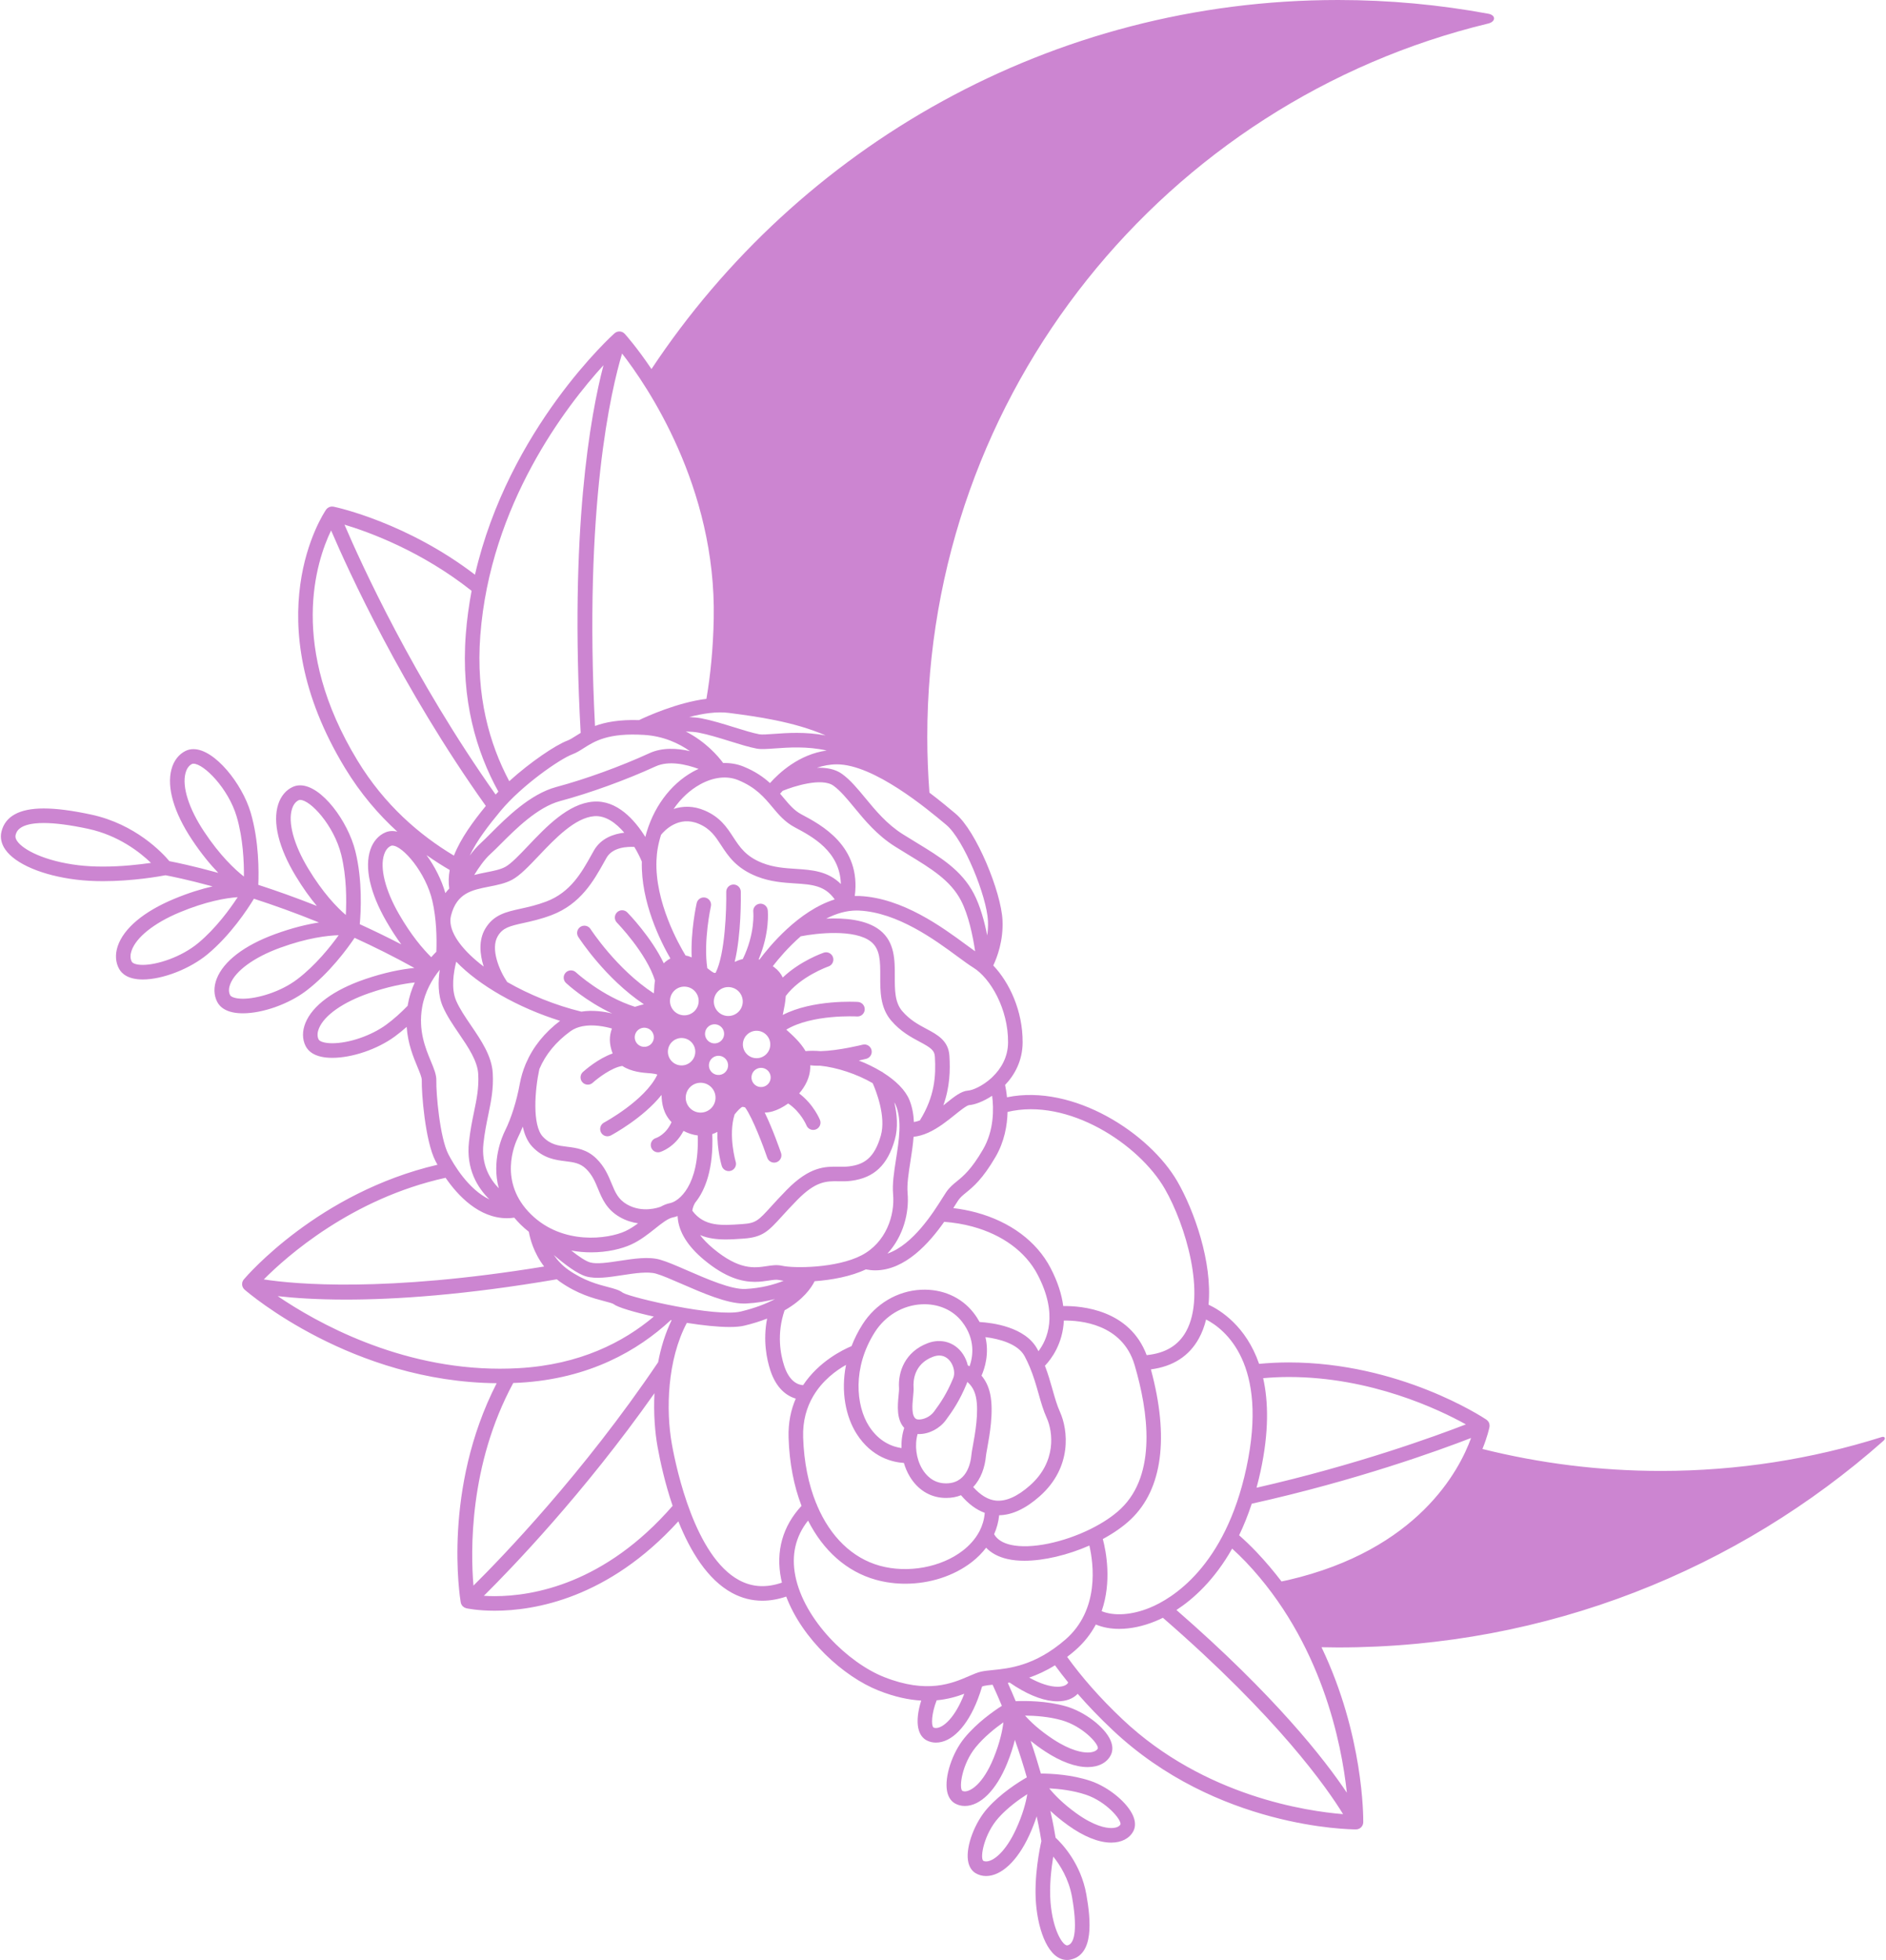 <?xml version="1.0" encoding="UTF-8" standalone="no"?><svg xmlns="http://www.w3.org/2000/svg" xmlns:xlink="http://www.w3.org/1999/xlink" fill="#000000" height="3989" preserveAspectRatio="xMidYMid meet" version="1" viewBox="-1.8 4.5 3840.1 3989.0" width="3840.1" zoomAndPan="magnify"><g><g id="change1_1"><path d="M3829.576,2929.256c-141.876,44.738-292.904,68.946-449.594,68.946 c-125.357,0-247.055-15.556-363.399-44.661c10.201-25.12,13.801-41.977,14.313-44.553v-0.018c0.247-1.266,0.271-2.578,0.181-3.898 c-0.018-0.313-0.045-0.615-0.093-0.922c-0.161-1.191-0.416-2.383-0.888-3.537c-0.023-0.072-0.041-0.146-0.064-0.224 c-0.004-0.017-0.004-0.041-0.02-0.064c-0.509-1.192-1.201-2.241-1.95-3.235c-0.185-0.246-0.391-0.463-0.6-0.711 c-0.813-0.921-1.697-1.752-2.685-2.457c-0.078-0.034-0.112-0.104-0.181-0.137c-0.032-0.024-0.112-0.08-0.136-0.104l0,0 c-8.358-5.582-177.325-116.295-402.514-116.295c-20.131,0-40.208,1.039-60.101,2.881 c-26.628-77.056-79.164-109.38-102.922-120.435c8.169-86.711-29.638-192.151-63.378-250.645 c-56.523-97.962-211.531-199.325-347.004-171.444c-1.048-10.522-2.593-19.148-3.87-25.107 c19.84-20.809,35.415-49.535,35.722-86.218c0.524-64.685-27.333-122.907-59.801-156.924c7.772-16.366,20.764-50.393,18.827-91.972 c-2.682-57.675-53.437-181.821-95.443-216.896l-2.009-1.679c-12.08-10.127-29.962-25.067-51.344-41.222 c-2.817-37.391-4.378-75.152-4.378-113.274c0-703.843,486.796-1293.953,1142.085-1452.079c15.635-3.772,16.007-17.018,0.3-19.922 c-99.209-18.326-201.469-27.972-305.988-27.972c-583.8,0-1097.767,298.486-1397.964,751.1 c-29.222-43.416-51.608-68.554-54.397-71.643c-0.068-0.075-0.167-0.135-0.241-0.219c-0.359-0.375-0.764-0.703-1.152-1.048 c-0.365-0.302-0.696-0.625-1.077-0.888c-0.363-0.247-0.772-0.462-1.161-0.688c-0.468-0.257-0.933-0.541-1.429-0.76 c-0.104-0.038-0.192-0.112-0.305-0.164c-0.312-0.121-0.624-0.174-0.92-0.279c-0.503-0.172-1.008-0.338-1.532-0.45 c-0.46-0.089-0.917-0.149-1.381-0.202c-0.48-0.052-0.96-0.112-1.441-0.125c-0.464-0.024-0.928,0.013-1.38,0.052 c-0.509,0.027-0.989,0.073-1.485,0.148c-0.432,0.075-0.84,0.195-1.261,0.294c-0.509,0.134-1.004,0.283-1.5,0.463 c-0.4,0.175-0.793,0.362-1.186,0.542c-0.447,0.224-0.896,0.452-1.332,0.728c-0.437,0.254-0.825,0.554-1.229,0.87 c-0.256,0.195-0.544,0.337-0.786,0.553c-2.425,2.147-215.749,193.458-284.198,491.389 c-137.381-105.07-277.997-136.363-287.71-138.412c-0.036-0.006-0.076-0.029-0.116-0.029c-0.024,0-0.088-0.022-0.121-0.022 c-0.056-0.016-0.112,0-0.168-0.016c-1.157-0.226-2.349-0.277-3.55-0.226c-0.421,0.021-0.814,0.038-1.214,0.098 c-1.127,0.144-2.257,0.391-3.353,0.8c-0.281,0.109-0.521,0.258-0.789,0.371c-0.989,0.449-1.922,0.991-2.759,1.619 c-0.271,0.206-0.544,0.421-0.8,0.647c-0.987,0.849-1.9,1.791-2.644,2.858c-6.188,9.061-146.639,221.252,38.778,526.116 c31.309,51.497,67.819,94.016,106.331,129.17c-3.426-0.833-6.829-1.31-10.183-1.31c-4.867,0-9.501,0.905-13.804,2.699 c-14.221,5.932-25.188,18.483-30.892,35.324c-12.287,36.295-0.719,88.114,32.592,145.896 c10.32,17.913,20.534,33.412,30.332,46.823c-28.642-14.853-56.891-28.512-84.509-41.092c2.266-24.873,5.909-88.791-9.005-148.72 c-15.089-60.653-68.603-133.894-112.413-133.894c-5.145,0-10.026,1.012-14.506,2.985c-14.117,6.205-24.843,18.962-30.214,35.917 c-11.574,36.53,1.005,88.107,35.45,145.238c15.033,24.97,29.75,45.061,43.307,61.313c-42.779-16.959-82.979-31.188-119.232-42.936 c1.141-25.504,1.747-88.785-15.604-147.377c-17.284-58.343-73.075-128.831-116.433-128.831c-5.806,0-11.235,1.244-16.127,3.658 c-13.815,6.829-23.974,20.031-28.595,37.191c-9.962,37.019,4.892,88.014,41.827,143.57c19.008,28.597,37.304,50.592,53.499,67.417 c-51.067-14.021-86.564-21.327-99.539-23.825c-14.327-17.019-68.982-75.431-159.221-94.792 c-39.17-8.408-70.827-12.489-96.75-12.489c-49.491,0-78.432,15.92-85.992,47.297c-2.943,12.136-0.242,24.677,7.784,36.242 c20.465,29.518,75.988,53.044,144.891,61.406c16.608,2.011,34.858,3.04,54.236,3.04c0,0,0,0,0.009,0 c60.21,0,114.294-9.596,127.059-12.041c9.227,1.727,43.862,8.544,95.86,22.669c-22.092,5.039-48.36,12.978-78.44,25.488 c-61.583,25.639-102.301,59.755-114.619,96.062c-5.709,16.832-4.621,33.447,3.062,46.802c5.534,9.628,18.347,21.104,47.961,21.104 c0.014,0,0.014,0,0.014,0c40.568,0,96.017-21.607,131.863-51.387c46.471-38.602,80.871-90.697,94.411-112.952 c39.899,12.93,84.651,28.9,132.433,48.327c-24.391,3.773-54.354,10.894-89.531,23.741c-62.666,22.91-104.821,55.18-118.732,90.884 c-6.449,16.581-6.087,33.23,0.992,46.899c5.491,10.642,19.031,23.343,52.308,23.343c0,0,0,0,0.009,0 c40.324,0,93.221-18.76,128.658-45.627c47.602-36.114,83.972-85.929,98.822-107.965c39.512,18.03,80.354,38.367,121.7,61.237 c-25.972,2.611-59.95,8.965-101.208,23.126c-63.086,21.672-105.872,53.118-120.469,88.543c-6.781,16.448-6.76,33.121,0.06,46.955 c5.475,11.108,19.356,24.346,54.413,24.346c40.494,0,91.517-17.338,126.972-43.133c8.577-6.238,16.737-12.945,24.554-19.847 c2.358,34.081,13.562,61.238,21.81,81.115c4.691,11.278,9.125,21.925,8.958,27.296c-0.707,24.464,6.647,123.668,27.948,164.75 c1.125,2.176,2.486,4.684,4.008,7.429c-241.702,56.481-387.616,225.483-394.323,233.384c-0.061,0.088-0.091,0.138-0.149,0.224 c-0.375,0.456-0.689,0.962-1.013,1.474c-0.217,0.354-0.451,0.674-0.637,1.024c-0.212,0.417-0.375,0.856-0.54,1.314 c-0.211,0.478-0.414,0.961-0.555,1.454c-0.032,0.107-0.105,0.227-0.127,0.338c-0.084,0.313-0.084,0.633-0.159,0.945 c-0.096,0.521-0.196,1.033-0.241,1.568c-0.043,0.48-0.028,0.969-0.028,1.434c0.015,0.488,0.015,0.943,0.059,1.408 c0.06,0.489,0.158,0.969,0.255,1.449c0.097,0.449,0.196,0.896,0.329,1.336c0.151,0.455,0.316,0.906,0.51,1.338 c0.181,0.439,0.361,0.871,0.602,1.289c0.224,0.432,0.486,0.833,0.765,1.232c0.256,0.383,0.512,0.76,0.809,1.137 c0.338,0.408,0.729,0.783,1.11,1.177c0.211,0.2,0.377,0.441,0.601,0.64c8.898,7.709,219.613,187.766,513.277,190.469 c-110.453,215.549-74.926,435.888-73.197,446.061c0.032,0.079,0.072,0.15,0.088,0.225c0.219,1.191,0.617,2.33,1.136,3.451 c0.125,0.287,0.261,0.584,0.409,0.855c0.584,1.089,1.272,2.137,2.145,3.09c0.016,0,0.032,0.023,0.047,0.029 c0.088,0.082,0.194,0.146,0.269,0.234c0.841,0.855,1.786,1.578,2.773,2.171c0.297,0.19,0.588,0.351,0.901,0.512 c1.02,0.534,2.053,0.952,3.133,1.224c0.153,0.057,0.273,0.129,0.425,0.167c0.912,0.203,22.501,5.027,57.955,5.027c0,0,0,0,0.013,0 c81.222,0,231.322-25.166,373.812-181.91c24.159,60.317,59.38,118.825,109.715,145.896c19.428,10.432,39.936,15.659,61.381,15.659 c15.707,0,31.909-2.835,48.543-8.438c32.791,86.672,116.175,162.758,188.111,191.279c33.124,13.121,61.842,18.965,86.785,20.397 c-6.584,20.454-9.194,40.841-6.059,55.882c3.077,14.777,10.791,21.678,16.681,24.873c5.868,3.166,12.353,4.776,19.268,4.776 c32.1,0,63.944-32.933,85.181-88.1c3.58-9.287,6.405-17.876,8.875-26.097c1.733-0.592,3.342-1.098,4.734-1.393 c4.351-0.913,10.094-1.545,16.65-2.213c6.676,14.498,12.993,28.86,18.844,42.964c-17.347,11.063-50.96,34.599-76.271,65.538 c-24.919,30.467-40.778,78.878-35.33,107.922c2.773,14.815,10.339,21.895,16.198,25.199c6.047,3.41,12.785,5.138,20.024,5.138 c31.811,0,63.991-32.3,86.062-86.413c7.32-17.952,12.359-34.034,15.856-48.084c9.587,27.256,17.628,52.93,24.319,76.296 c-17.598,10.1-52.808,32.362-79.812,62.535c-26.261,29.343-44.237,77.023-40.075,106.28c2.13,14.945,9.395,22.335,15.079,25.896 c6.358,3.961,13.892,6.075,21.785,6.075c31.143,0,63.968-30.881,87.777-82.594c6.496-14.171,11.447-27.105,15.294-38.879 c5.723,26.295,8.604,44.073,9.565,50.373c-3.058,13.456-15.505,72.869-10.915,127.574c4.747,56.932,26.157,114.367,63.26,114.367 c2.189,0,4.411-0.223,6.593-0.664c48.481-9.807,41.845-80.33,32.651-132.504c-11.147-63.24-49.47-103.442-62.651-115.665 c-1.4-8.815-4.667-27.884-10.623-54.688c9.831,9.188,21.558,19.051,35.739,29.242c32.224,23.189,62.707,35.437,88.199,35.437l0,0 c20.601,0,36.939-8.365,44.812-22.927c3.21-5.932,5.872-15.952,0.331-30.027c-10.83-27.496-49.975-60.06-87.238-72.597 c-38.111-12.831-79.245-14.937-101.163-15.001c-5.896-20.596-12.779-42.891-20.849-66.505 c8.682,7.003,18.579,14.321,29.971,21.767c31.596,20.652,61.39,31.578,86.157,31.578c22.365,0,39.624-9.084,47.317-24.949 c2.938-6.054,5.155-16.172-0.993-29.973c-12.015-26.969-52.563-57.795-90.399-68.705c-39.986-11.537-82.908-11.367-102.496-10.511 c-5.083-12.249-10.475-24.688-16.129-37.265c1.26-0.205,2.504-0.383,3.793-0.615c3.979,2.736,8.086,5.482,12.512,8.254 c31.22,19.58,60.626,29.93,85.053,29.93c17.547,0,31.789-5.516,41.014-15.273c20.912,24.008,44.587,48.702,71.368,73.936 c211.863,199.664,483.778,202.002,495.257,202.002l0,0l0,0c0.032,0,0.056,0,0.081,0c1.044-0.008,2.049-0.135,3.025-0.345 c0.269-0.048,0.524-0.168,0.792-0.245c0.754-0.202,1.489-0.443,2.187-0.745c0.096-0.056,0.215-0.063,0.303-0.111 c0.302-0.155,0.558-0.362,0.842-0.505c0.464-0.266,0.917-0.537,1.352-0.834c0.389-0.27,0.733-0.576,1.082-0.895 c0.372-0.297,0.731-0.617,1.063-0.962c0.328-0.359,0.617-0.721,0.905-1.082c0.297-0.384,0.592-0.774,0.849-1.165 c0.256-0.41,0.456-0.801,0.659-1.211c0.229-0.449,0.445-0.873,0.63-1.346c0.168-0.44,0.304-0.879,0.44-1.338 c0.12-0.445,0.237-0.902,0.328-1.382c0.104-0.521,0.147-1.06,0.177-1.587c0.031-0.287,0.1-0.582,0.107-0.887 c0.124-9.479,0.868-176.718-84.988-356.15c11.191,0.266,22.401,0.442,33.649,0.442c425.962,0,814.79-158.866,1110.549-420.597 C3838.305,2932.312,3835.893,2927.255,3829.576,2929.256z M401.898,1923.769c-34.836,28.946-84.179,44.541-112.924,44.541l0,0 c-13.8,0-20.62-3.354-22.278-6.241c-4.318-7.507-2.759-16.366-0.674-22.488c9.256-27.305,45.876-56.537,97.935-78.206 c53.634-22.324,93.728-29.15,118.202-30.92C466.318,1854.649,437.62,1894.084,401.898,1923.769z M603.452,1997.55 c-34.277,26.009-81.657,39.618-110.736,39.618c-15.341,0-24.089-3.658-25.978-7.309c-3.99-7.707-2.039-16.498,0.301-22.521 c10.456-26.86,48.321-54.449,101.28-73.781c55.69-20.356,96.884-24.999,119.441-25.676 C670.875,1931.359,640.483,1969.479,603.452,1997.55z M2142.723,3783.133c13.925,17.227,31.747,45.396,38.248,82.365 c10.439,59.163,7.033,94.994-9.325,98.307c-0.248,0.039-0.473,0.074-0.713,0.074c-8.974,0-29.001-30.781-33.714-87.191 C2134.431,3843.436,2138.736,3807.207,2142.723,3783.133z M2209.292,3657.226c41.482,13.96,72.701,51.062,70.3,60.413 c-2.55,4.69-9.375,7.389-18.751,7.389l0,0c-10.98,0-34.79-3.885-70.888-29.869c-27.288-19.609-44.78-37.734-55.418-50.895 C2154.415,3645.306,2183.112,3648.419,2209.292,3657.226z M2066.783,3727.677c-20.776,45.138-45.515,65.335-60.832,65.335 c-2.358,0-4.387-0.512-5.913-1.448c-6.84-7.052,2.026-54.745,31.207-87.358c18.3-20.467,41.539-37.238,58.598-48.133 C2087.097,3672.777,2080.829,3697.16,2066.783,3727.677z M2160.581,3505.819c42.052,12.128,74.904,47.821,72.938,57.26 c-2.517,5.156-10.23,8.237-20.656,8.237c-10.83,0-34.326-3.475-69.923-26.736c-28.145-18.414-46.405-35.734-57.619-48.416 C2105.509,3496.311,2134.102,3498.182,2160.581,3505.819z M2546.913,3064.916c212.728-47.198,381.744-108.662,446.568-133.741 c-23.752,65.681-107.9,227.726-372.527,289.139c-4.467,1.025-8.978,1.923-13.456,2.836 c-15.538-20.397-32.484-40.497-51.052-60.046c-11.644-12.248-23.411-23.471-35.274-33.941 C2530.479,3109.814,2539.152,3088.459,2546.913,3064.916z M2506.98,3156.363c9.394,8.516,18.739,17.45,27.969,27.16 c154.319,162.437,194.924,369.436,205.575,469.61c-45.38-67.876-146.274-197.235-346.975-371.878 C2428.056,3258.746,2470.75,3220.411,2506.98,3156.363z M2621.946,2807.026c167.848,0,306.23,66.09,360.944,96.454 c-62.039,24.028-222.786,82.643-426.247,128.926c2.91-10.837,5.684-21.974,8.205-33.627 c17.206-79.756,16.003-141.568,5.251-189.381C2587.29,2807.957,2604.588,2807.026,2621.946,2807.026z M2535.847,2992.535 c-43.535,201.619-151.942,265.866-196.531,284.133c-36.59,14.979-72.821,17.339-98.04,6.958 c20.857-60.19,9.182-121.164,2.393-146.813c21.881-11.806,41.637-25.446,57.224-40.312 c64.208-61.293,78.065-166.566,40.673-304.971c44.948-5.879,77.743-26.953,97.608-62.896c6.568-11.912,11.387-24.92,14.749-38.656 C2491.683,2709.414,2581.875,2779.449,2535.847,2992.535z M2218.218,3116.693c-54.441,26.782-120.586,41.392-162.148,31.93 c-16.411-3.771-27.706-11.029-33.736-21.599c5.43-12.265,8.912-25.222,10.274-38.6c26.331-0.466,54.057-13.376,82.559-38.64 c66.985-59.397,57.496-135.747,41.333-171.514c-6.152-13.595-10.55-29.059-15.177-45.451 c-4.267-15.082-8.901-31.414-15.534-48.656c12.972-13.607,36.243-44.426,38.54-91.984c32.872-0.503,119.194,6.43,143.993,90.271 c27.953,94.658,45.805,222.266-27.905,292.613c-16.118,15.386-37.563,29.402-61.27,41.137 C2218.849,3116.369,2218.519,3116.516,2218.218,3116.693z M1662.099,3069.013c-0.393-1.602-1.025-3.177-1.954-4.635 c-15.754-38.574-25.023-84.036-26.656-134.411c-1.097-34.107,7.468-61.662,20.34-83.707c0.328-0.495,0.64-0.995,0.917-1.507 c18.647-31.063,45.768-50.927,66.068-62.364c-11.111,55.234-0.072,106.4,21.666,140.471 c31.175,48.805,74.514,57.826,96.164,59.092c2.773,9.614,6.704,18.876,11.786,27.362c15.999,26.766,40.618,42.313,69.299,43.747 c1.758,0.086,3.466,0.127,5.156,0.127c11.367,0,21.281-2.043,30.025-5.516c15.05,17.683,31.22,29.676,48.354,35.87 c-1.109,13.739-4.879,25.856-10.234,36.399c-0.224,0.424-0.465,0.848-0.656,1.287c-8.901,16.915-21.693,29.748-33.337,38.816 c-44.247,34.5-112.368,46.98-169.513,31.156C1733.167,3175.535,1688.914,3131.779,1662.099,3069.013z M1016.171,2790.16h-0.048 c-206.055,0-374.007-94.369-452.483-147.691c32.6,3.716,78.452,7.021,138.938,7.021c101.039,0,242.63-9.316,429.353-41.273 c2.129,1.673,4.21,3.394,6.516,5.01c35.95,25.24,68.514,33.75,90.052,39.4c7.8,2.026,17.495,4.578,19.737,6.405 c7.303,6.011,40.272,15.922,81.198,25.056c-61.855,52.111-150.577,97.893-274.598,104.969 C1042.035,2789.793,1029.027,2790.16,1016.171,2790.16z M1001.482,2188.428c-2.059-34.892-23.479-66.351-44.187-96.771 c-11.961-17.564-23.247-34.145-30.299-50.455c-10.534-24.343-5.499-57.183,0.148-79.434 c45.924,48.032,125.586,93.616,211.458,120.408c-31.671,23.883-55.146,53.183-69.354,86.25c-0.316,0.601-0.586,1.253-0.826,1.921 c-5.372,12.88-9.393,26.313-11.915,40.218c-6.253,34.524-17.443,70.051-29.915,95.06c-6.236,12.503-27.737,61.678-12.78,117.352 c-18.856-19.307-35.81-48.791-31.295-90.84c2.416-22.478,6.244-41,9.934-58.9 C998.06,2246.001,1003.371,2220.281,1001.482,2188.428z M1017.616,1654.731c42.783-51.533,120.328-105.449,146.07-115.07 c8.166-3.03,15.342-7.604,22.962-12.451c22.075-14.034,49.587-31.512,122.756-27.018c39.533,2.421,70.752,17.01,93.707,33.11 c-26.39-6.146-56.516-7.848-82.736,4.199c-57.972,26.661-130.524,52.964-189.341,68.68 c-53.549,14.327-101.832,62.65-133.771,94.606c-7.949,7.952-14.8,14.799-20.537,19.98c-7.682,6.94-15.149,15.763-22.115,25.138 C969.182,1714.884,993.682,1683.572,1017.616,1654.731z M1264.833,724.045c49.348,63.371,192.15,270.584,186.584,540.385 c-1.242,60.428-6.602,114.266-14.866,162.326c-60.086,7.755-121.999,36.05-137.213,43.349 c-40.745-1.282-68.95,4.305-89.655,11.918C1186.652,1032.276,1243.011,796.341,1264.833,724.045z M1812.583,2081.463 c19.235,22.563,40.829,34.059,58.18,43.303c22.294,11.871,30.171,17.211,30.964,30.531c2.281,38.217,0.007,80.342-30.587,129.561 c-4.025,1.513-8.085,2.609-12.12,3.299c-0.752-15.596-3.393-30.813-9.169-44.974c-8.298-20.372-28.054-39.411-53.152-55.331 c-1.305-1.184-2.806-2.096-4.427-2.752c-13.965-8.462-29.446-15.922-45.424-22.15c8.654-1.868,14.341-3.297,15.129-3.506 c7.94-2.014,12.728-10.077,10.718-18.011c-2.009-7.918-10.054-12.74-18.018-10.728c-0.569,0.16-49.11,12.328-85.917,13.162 c-10.791-0.963-21.004-1.002-30.338-0.058c-10.486-18.084-27.362-33.136-39.288-43.724 c52.775-31.777,143.032-26.887,144.035-26.822c8.211,0.574,15.191-5.732,15.694-13.898c0.497-8.172-5.731-15.189-13.892-15.685 c-4.264-0.27-91.949-5.085-153.047,26.524c0.353-1.742,0.709-3.419,1.029-4.957c2.054-9.876,4.471-21.604,5.16-33.691 c29.902-40.001,86.322-59.874,86.909-60.075c7.742-2.646,11.869-11.062,9.227-18.806c-2.657-7.74-11.087-11.896-18.828-9.233 c-2.314,0.789-47.95,16.742-83.396,50.544c-3.667-7.666-9.198-14.756-17.279-20.819c-1.045-0.771-2.077-1.453-3.11-2.173 c11.071-14.304,31.268-38.487,56.992-60.871c31.728-6.348,110.088-15.221,142.956,10.934 c19.053,15.175,18.979,40.799,18.888,70.475C1790.365,2021.418,1790.262,2055.29,1812.583,2081.463z M2018.298,2234.666 c3.343,26.016,4.214,70.13-18.664,109.41c-23.735,40.746-39.888,53.915-52.868,64.473c-7.729,6.292-15.018,12.232-21.737,21.886 c-1.861,2.649-4.403,6.692-7.593,11.774c-18.184,28.939-60.129,95.861-112.278,113.631 c32.448-35.141,44.528-83.347,41.014-123.146c-1.561-17.773,2.001-40.467,5.756-64.48c2.521-16.098,5.155-33.077,6.467-50.064 c9.982-1.023,19.661-3.945,28.903-7.996c0.352-0.168,0.731-0.271,1.072-0.463c20.409-9.199,38.716-23.896,53.745-35.976 c9.691-7.797,24.332-19.556,29.303-20.013C1982.473,2252.916,2000.267,2246.578,2018.298,2234.666z M1096.429,2180.224 c12.56-29.545,33.638-55.341,63.268-76.854c7.231-5.244,15.513-8.372,24.123-10.121c0.076-0.006,0.151-0.021,0.224-0.047 c21.621-4.305,45.269,0.393,60.133,4.607c-5.427,14.67-6.332,30.215,1.454,50.8c-29.518,10.208-56.783,34.272-60.533,37.655 c-6.053,5.5-6.513,14.871-1.029,20.929c2.933,3.233,6.957,4.876,11.005,4.876c3.54,0,7.094-1.257,9.931-3.834 c9.902-8.947,38.765-31.262,60.345-34.246c18.284,12.182,42.767,13.94,54.089,14.736c1.533,0.104,2.794,0.187,3.739,0.285 l1.5,0.163c5.207,0.538,9.05,1.249,11.972,2.491c-24.752,52.346-107.723,97.147-108.603,97.604 c-7.212,3.857-9.947,12.829-6.108,20.06c2.674,5.004,7.805,7.844,13.1,7.844c2.357,0,4.727-0.559,6.96-1.729 c3.315-1.777,65.748-35.447,103.176-82.479c0.432,17.615,3.582,38.004,20.356,55.406c-11.223,25.311-30.607,32.012-31.774,32.379 c-7.773,2.363-12.196,10.535-9.922,18.341c1.889,6.474,7.805,10.687,14.208,10.687c1.385,0,2.794-0.201,4.187-0.607 c1.389-0.418,30.111-9.255,47.65-42.988c9.497,4.979,19.279,8.11,29.046,9.27c3.441,102.735-39,134.299-56.411,137.717 c-6.508,1.283-12.796,3.852-18.963,7.253c-4.652,1.794-37.348,13.368-68.695-4.595c-18.091-10.392-23.986-24.678-31.456-42.778 c-6.549-15.905-13.984-33.947-30.887-50.535c-19.448-19.108-40.741-21.749-59.553-24.096 c-18.226-2.241-33.993-4.202-49.342-20.388C1081.371,2294.574,1087.311,2221.834,1096.429,2180.224z M933.356,1923.377 c0,0,0-0.015-0.013-0.031c-0.015-0.022-0.032-0.045-0.047-0.06l0,0c-0.016-0.036-0.045-0.075-0.073-0.089 c-2.365-3.256-4.57-6.495-6.516-9.713c-10.182-16.856-13.592-32.232-10.138-45.653c11.791-45.959,42.462-51.968,77.964-58.929 c15.978-3.143,32.513-6.376,46.481-13.938c16.186-8.753,33.752-27.267,54.097-48.688c32.856-34.604,73.736-77.661,113.21-80.654 c23.19-1.659,44.194,13.93,60.965,33.628c-21.077,2.38-47.481,10.862-62.062,36.657l-4.714,8.402 c-19.989,35.835-42.651,76.421-92.107,95.079c-19.779,7.448-37.029,11.229-52.271,14.589c-29.378,6.462-54.746,12.045-71.745,40.4 c-13.909,23.208-11.447,51.896-3.345,77.331C962.282,1955.957,945.24,1939.564,933.356,1923.377z M1570.838,1647.198 c12.479,14.929,25.368,30.365,45.607,41.094c35.751,18.961,91.978,48.84,93.826,115.448 c-26.512-26.576-59.473-28.766-91.625-30.86c-22.201-1.446-45.155-2.948-68.266-12.031c-33.477-13.165-45.96-32.277-59.176-52.494 c-13-19.914-26.448-40.513-57.672-54.059c-23.686-10.299-45.455-9.422-63.814-3.338c14.536-21.057,32.853-38.324,53.929-49.98 c13.594-7.518,27.273-12.037,40.417-13.526c0.016,0,0.061,0,0.088-0.006c13.023-1.448,25.507,0.089,36.834,4.695 C1537.142,1606.883,1554.271,1627.382,1570.838,1647.198z M1409.305,1575.029c-47,26.008-82.39,74.878-97.167,132.892 c-21.212-34.071-57.372-75.687-106.053-71.859c-50.879,3.847-96.111,51.503-132.471,89.804 c-17.826,18.776-34.669,36.506-46.701,43.033c-10.002,5.394-23.646,8.077-38.094,10.907c-8.069,1.589-16.547,3.269-25.068,5.552 c9.482-15.455,21.121-31.979,32.857-42.594c6.292-5.671,13.396-12.789,21.617-21.008c29.709-29.742,74.605-74.661,120.469-86.934 c60.326-16.104,134.684-43.071,194.072-70.382c26.969-12.399,62.047-4.478,87.822,4.995 C1416.81,1571.159,1413.041,1572.954,1409.305,1575.029z M1030.9,2003.164c-16.113-23.542-34.548-67.733-19.077-93.542 c9.999-16.691,23.384-20.25,52.666-26.689c15.41-3.385,34.598-7.609,56.367-15.814c59.616-22.465,86.202-70.091,107.55-108.355 l4.624-8.26c12.524-22.17,43.431-23.011,56.815-22.254c6.705,11.215,11.895,21.835,15.208,29.802 c-2.173,82.618,38.484,163.292,58.121,197.22c-5.176,2.672-9.662,5.988-13.484,9.785 c-25.389-53.259-71.853-101.125-74.183-103.505c-5.738-5.849-15.113-5.948-20.948-0.202c-5.859,5.716-5.956,15.116-0.224,20.966 c0.62,0.63,60.364,62.169,77.519,118.054c-0.527,2.882-0.936,5.79-1.145,8.639c-0.119,1.563-0.21,3.304-0.327,5.178 c-0.152,2.616-0.417,7.231-0.986,12.106c-75.138-48.605-128.294-130.144-128.862-131.014c-4.428-6.878-13.609-8.851-20.477-4.434 c-6.888,4.434-8.882,13.601-4.443,20.487c2.401,3.734,55.314,84.986,133.558,137.127c-5.543,1.386-11.755,2.992-18.115,5.165 c-67.237-21.353-119.658-69.684-120.198-70.177c-5.979-5.583-15.345-5.261-20.957,0.718c-5.571,5.98-5.267,15.336,0.704,20.943 c1.942,1.81,39.713,36.759,94.079,62.141c-16.891-4.109-39.949-7.483-62.755-3.778 C1128.613,2050.479,1075.552,2028.787,1030.9,2003.164z M1647.941,2178.111c0.068-1.763,0.008-3.551-0.101-5.286 c0.352-0.026,0.693-0.054,1.053-0.054c4.918,0.535,10.202,0.785,15.709,0.785c1.102,0,2.25-0.043,3.386-0.052 c33.845,3.337,75.287,16.989,107.105,35.528c6.317,14.29,27.722,67.361,16.591,106.627c-13.261,46.789-35.178,58.9-63.987,62.661 c-7.048,0.93-14.085,0.826-21.51,0.706c-27.577-0.4-58.949-0.89-106.066,47.148c-13.28,13.529-23.511,24.758-31.732,33.807 c-26.224,28.76-30.951,33.934-58.591,35.828l-2.799,0.191c-40.236,2.795-75.162,5.061-99.229-27.463 c1.144-7.406,3.815-12.93,5.839-16.196c20.881-25.638,37.579-69.49,34.897-139.646c3.599-1.184,7.044-2.704,10.352-4.482 c-0.737,36.373,8.385,67.426,8.925,69.25c1.937,6.412,7.813,10.535,14.177,10.535c1.416,0,2.866-0.191,4.274-0.615 c7.845-2.355,12.288-10.623,9.95-18.453c-0.168-0.543-15.649-53.632-2.229-96.361c6.068-7.365,13.132-15.17,16.527-15.355 c1.497,0.177,3.161,0.625,4.93,1.225c15.59,21.694,37.54,80.434,44.996,102.273c2.113,6.146,7.868,10.021,14.024,10.021 c1.601,0,3.21-0.249,4.811-0.801c7.749-2.65,11.873-11.08,9.234-18.828c-2.205-6.411-16.95-48.934-33.216-82.244 c5.402-0.103,10.906-0.895,16.397-2.512c9.754-2.857,20.785-8.398,31.368-15.985c25.727,17.032,37.042,44.114,37.214,44.507 c2.326,5.794,7.885,9.318,13.772,9.318c1.81,0,3.671-0.338,5.467-1.059c7.594-3.025,11.327-11.63,8.297-19.244 c-0.592-1.488-12.975-31.793-42.354-53.961C1638.03,2215.311,1647.154,2197.49,1647.941,2178.111z M1290.669,2113.471 c1.183-10.686,10.805-18.403,21.497-17.234c10.715,1.176,18.424,10.799,17.267,21.498c-1.197,10.723-10.835,18.439-21.529,17.264 C1297.208,2133.807,1289.484,2124.172,1290.669,2113.471z M1358.271,2141.969c1.661-15.326,15.457-26.377,30.758-24.688 c15.31,1.698,26.361,15.476,24.672,30.796c-1.693,15.303-15.471,26.361-30.783,24.671 C1367.612,2171.074,1356.574,2157.267,1358.271,2141.969z M1394.582,2235.239c1.839-16.672,16.809-28.694,33.483-26.86 c16.69,1.824,28.707,16.832,26.865,33.5c-1.833,16.666-16.819,28.698-33.501,26.871 C1404.759,2266.911,1392.728,2251.893,1394.582,2235.239z M1480.582,2174.953c-1.196,10.727-10.859,18.488-21.585,17.303 c-10.743-1.168-18.484-10.855-17.291-21.574c1.16-10.75,10.823-18.491,21.569-17.313 C1473.998,2154.559,1481.755,2164.201,1480.582,2174.953z M1541.732,2102.544c15.317,1.685,26.361,15.466,24.671,30.79 c-1.674,15.291-15.454,26.375-30.768,24.684c-15.328-1.681-26.368-15.484-24.687-30.803 C1512.63,2111.914,1526.407,2100.871,1541.732,2102.544z M1545.707,2216.83c-10.743-1.201-18.484-10.871-17.327-21.597 c1.201-10.742,10.862-18.49,21.59-17.31c10.738,1.179,18.486,10.844,17.31,21.59 C1566.078,2210.23,1556.417,2217.986,1545.707,2216.83z M1510.365,2046.1c-1.793,16.156-16.327,27.828-32.5,26.043 c-16.169-1.795-27.825-16.332-26.04-32.481c1.77-16.174,16.322-27.829,32.475-26.044 C1500.473,2015.395,1512.133,2029.922,1510.365,2046.1z M1455.266,2089.256c10.704,1.177,18.417,10.809,17.243,21.495 c-1.184,10.693-10.799,18.426-21.501,17.257c-10.707-1.201-18.42-10.83-17.247-21.521 C1434.946,2095.783,1444.576,2088.078,1455.266,2089.256z M1420.605,2044.925c-1.773,16.032-16.19,27.616-32.244,25.849 c-16.05-1.762-27.601-16.2-25.848-32.234c1.752-16.072,16.186-27.623,32.244-25.842 C1410.791,2014.451,1422.358,2028.882,1420.605,2044.925z M1332.058,2504.985c13.429-10.679,26.104-20.757,36.155-22.728 c3.079-0.592,6.333-1.545,9.694-2.832c0.061,1.072,0.075,2.088,0.164,3.193c2.402,29.346,20.297,58.18,53.229,85.65 c44.572,37.194,78.265,45.133,103.88,45.133c10.832,0,20.221-1.416,28.366-2.648c8.281-1.256,15.446-2.339,20.493-1.208 c2.762,0.647,6.136,1.167,9.753,1.655c-19.588,7.877-45.64,15.051-78.136,16.69c-28.457,1.265-77.936-20.259-117.945-37.653 c-22.265-9.686-41.481-18.044-55.645-22.029c-23.283-6.574-52.941-2.043-81.627,2.313c-23.058,3.53-46.897,7.164-60.522,3.354 c-9.181-2.579-23.255-12.039-38.522-24.183c13.723,2.506,27.316,3.648,40.355,3.648c32.837,0,62.312-6.996,82.3-16.281 C1302.563,2528.422,1318.242,2515.968,1332.058,2504.985z M1590.594,2580.655c-10.502-2.393-20.706-0.864-31.487,0.785 c-24.817,3.737-55.651,8.413-108.812-35.925c-11.584-9.678-20.212-18.789-26.601-27.308c16.546,6.948,34.325,8.894,52.048,8.894 c11.231,0,22.422-0.775,33.268-1.512l2.806-0.201c39.533-2.689,50.932-15.217,78.477-45.451 c8.073-8.848,18.091-19.867,30.979-33.006c38.228-38.959,59.589-38.606,84.464-38.256c8.177,0.162,16.646,0.25,25.812-0.951 c46.589-6.107,73.934-31.995,88.655-83.98c6.988-24.639,4.331-52.184-1.017-75.703c1.229,2.092,2.337,4.203,3.209,6.317 c12.529,30.764,6.285,70.659,0.241,109.259c-4.051,25.865-7.877,50.288-5.988,71.668c3.819,43.211-14.612,98.35-64.376,124.172 C1701.779,2585.626,1614.945,2586.179,1590.594,2580.655z M1544.569,1957.516c-0.56-0.17-1.121-0.308-1.668-0.457 c23.014-54.489,18.738-98.084,18.51-100.119c-0.88-8.14-8.269-14.003-16.334-13.134c-8.136,0.899-14.012,8.207-13.128,16.353 c0.044,0.45,4.286,43.718-21.306,96.208c-6.54,1.495-12.075,3.722-16.545,5.876c13.561-56.3,12.647-132.239,12.451-142.951 c-0.164-8.103-6.771-14.552-14.82-14.552c-0.104,0-0.196,0-0.301,0c-8.176,0.174-14.685,6.93-14.537,15.117 c0.652,33.843-2.145,126.547-21.617,164.564c-0.841,0.152-1.68,0.264-2.489,0.264c-2.717-0.549-9.05-5.363-14.449-9.669 c-8.281-55.162,7.164-125.202,7.321-125.93c1.785-7.98-3.238-15.92-11.219-17.704c-8.03-1.8-15.922,3.232-17.708,11.214 c-0.601,2.708-12.544,56.778-10.186,110.44c-4.023-1.813-8.178-3.164-12.452-3.833c-14.25-23.425-62.471-109.336-59.245-193.078 c0-0.101,0-0.203,0-0.316c0.327-8.273,1.112-16.57,2.545-24.737c1.641-9.446,3.959-18.619,6.788-27.515 c6.396-7.959,35.767-40.229,77.543-22.062c23.071,9.993,33.084,25.331,44.667,43.073c14.458,22.158,30.86,47.249,73.15,63.881 c27.41,10.761,53.841,12.485,77.172,14.009c34.656,2.264,61.009,4.058,81.086,32.584 C1623.991,1858.104,1564.294,1931.089,1544.569,1957.516z M1629.854,1661.857c-14.609-7.757-24.648-19.773-36.271-33.66 c-2.282-2.752-4.61-5.534-7.023-8.346c1.512-1.755,3.253-3.677,5.234-5.783c21.978-9.145,79.765-27.566,103.461-10.435 c14.057,10.156,27.112,25.976,42.225,44.303c21.83,26.454,46.569,56.439,82.875,79.309c9.422,5.94,18.7,11.59,27.722,17.083 c45.804,27.887,85.38,51.966,106.721,92.795c15.746,30.104,24.464,73.759,28.89,103.522c-5.523-3.899-11.67-8.406-18.412-13.372 c-48.337-35.588-129.243-95.147-216.964-99.165c-3.238-0.145-6.465-0.16-9.67-0.07 C1751.946,1726.623,1670.632,1683.489,1629.854,1661.857z M1565.99,1598.27c-13.352-12.19-30.155-23.935-53.813-33.567 c-13.084-5.349-27.108-7.645-41.525-7.27c-10.143-13.71-35.227-43.213-76.056-64.12c9.775,0.202,18.82,0.893,26.201,2.317 c19.956,3.892,42.234,10.81,63.776,17.501c19.995,6.209,38.887,12.1,54.337,14.971c8.942,1.674,20.825,0.811,37.267-0.38 c27.432-1.98,65.38-4.696,105.241,4.259C1625.027,1539.798,1584.397,1577.567,1565.99,1598.27z M1482.34,1455.453l5.579,0.745 c47.376,6.247,126.87,16.751,191.285,45.103c-41.174-7.786-79.113-5.041-105.16-3.144c-12.6,0.933-24.511,1.765-29.679,0.819 c-13.747-2.594-31.847-8.208-51.003-14.153c-22.295-6.924-45.365-14.089-66.906-18.282c-7.34-1.435-15.922-2.25-25.071-2.641 C1428.65,1456.743,1457.748,1452.19,1482.34,1455.453z M1053.122,2318.848c3.274-6.551,6.444-13.763,9.487-21.407 c3.518,16.083,9.597,30.546,19.496,40.977c22.686,23.92,47.376,26.978,67.216,29.435c16.839,2.09,30.119,3.73,42.423,15.802 c12.568,12.366,18.243,26.129,24.254,40.698c8.073,19.572,17.227,41.754,44.107,57.162c12.688,7.303,25.433,11.048,37.327,12.713 c-8.221,6.019-16.725,11.686-25.911,15.945c-34.759,16.161-127.416,29.114-191.99-34.021 C1012.433,2410.582,1045.753,2333.598,1053.122,2318.848z M1266.573,2635.754c-7.188-5.709-17.042-8.277-30.561-11.832 c-20.654-5.387-48.952-12.783-80.531-34.966c-12.768-8.966-22.353-19.589-29.673-30.259 c22.397,19.371,47.977,38.642,66.112,43.723c19.776,5.557,45.612,1.602,72.989-2.576c25.58-3.914,52.008-7.934,69.115-3.113 c12.228,3.449,31.475,11.831,51.864,20.692c43.371,18.882,92.337,40.167,127.239,40.167c1.361,0,2.714-0.031,4.031-0.096 c22.309-1.127,41.965-4.57,58.992-9.107c-17.466,9.339-40.137,18.313-69.642,25.39 C1456.115,2685.889,1284.905,2646.055,1266.573,2635.754z M1595.698,2671.399c38.043-21.767,54.498-45.827,61.177-59.31 c34.897-2.488,74.05-9.691,104.269-24.055c6.419,1.201,12.752,1.963,18.932,1.963c61.238,0,110.4-55.859,140.599-98.781 c19.668,1.513,39.009,4.617,57.612,9.711c61.062,16.601,108.046,51.166,132.337,97.33c43.234,82.154,19.457,133.402,1.933,156.33 c-0.705-1.354-1.32-2.674-2.045-4.02c-24.54-45.836-92.545-53.979-117.72-55.417c-3.403-6.214-7.47-12.473-12.344-18.749 c-24.767-31.858-63.708-49.006-106.954-46.924c-47.962,2.256-92.49,28.602-119.09,70.449 c-9.343,14.692-16.667,29.517-22.39,44.275c-17.904,7.486-66.625,31.294-98.612,79.443c-8.854-0.427-27.489-5.598-38.559-39.466 C1587.372,2761.312,1579.247,2719.373,1595.698,2671.399z M2025.811,3058.59c-15.793-1.631-31.247-10.99-46.101-27.625 c15.859-16.586,23.92-40.271,26-63.423c0.224-2.545,1.261-8.236,2.475-14.833c4.77-26.16,13.685-74.854,6.163-110.916 c-3.411-16.361-10.095-28.498-17.655-37.503c6.6-15.001,15.926-44.315,7.97-78.386c27.425,3.339,66.201,13.424,79.704,38.656 c4.035,7.524,7.458,14.889,10.502,22.15c0,0.015,0.009,0.039,0.018,0.047c7.845,18.74,12.958,36.656,17.91,54.131 c4.951,17.488,9.635,33.988,16.687,49.606c12.824,28.36,20.1,89.152-33.997,137.101 C2069.882,3050.289,2046.456,3060.673,2025.811,3058.59z M1779.415,2715.834c21.438-33.718,57.135-54.928,95.487-56.746 c33.501-1.609,63.371,11.367,82.139,35.518c28.002,36.022,22.037,71.5,15.365,90.543c-1.276-0.646-2.477-1.224-3.63-1.721 c-1.889-8.051-5.207-15.938-9.95-23.028c-15.841-23.72-43.803-32.7-71.604-22.222c-46.553,17.593-60.729,58.7-58.483,91.295 c0.232,3.227-0.34,9.054-0.94,15.211c-1.934,20.043-4.636,48.684,11.531,65.967c-4.267,12.873-6.083,26.906-5.532,41.034 c-16.937-2.37-45.067-11.479-66.332-44.78C1741.022,2865.486,1733.502,2788.024,1779.415,2715.834z M1869.427,2893.561 c-2.746,0-4.635-0.465-5.491-0.912c-10.472-5.412-8.158-29.299-6.629-45.1c0.753-7.74,1.409-14.449,1.005-20.125 c-0.733-10.662-0.061-46.604,39.396-61.51c4.546-1.73,8.91-2.586,12.976-2.586c12.572,0,20.12,8.477,23.495,13.538 c6.676,9.995,8.718,23.302,4.963,32.323c-13.392,32.186-25.576,49.869-38.977,68.072 C1891.948,2888.461,1878.459,2893.561,1869.427,2893.561z M1866.561,2923.059c0.94,0.057,1.865,0.15,2.85,0.15 c0.016,0,0,0,0.016,0c20.524,0,41.96-11.141,54.625-28.383c14.014-19.045,27.829-39.057,42.471-74.262 c0.468-1.114,0.763-2.307,1.156-3.467c0.208,0.184,0.428,0.359,0.628,0.553c0.3,0.287,0.645,0.528,0.965,0.799 c6.491,5.854,13.063,15.074,16.049,29.395c6.348,30.39-1.872,75.365-6.3,99.518c-1.457,7.925-2.489,13.641-2.849,17.537 c-1.637,18.35-10.175,60.776-54.954,58.551c-23.69-1.191-37.749-16.609-45.34-29.348 C1863.443,2973.313,1860.133,2945.648,1866.561,2923.059z M2369.862,2424.021c41.991,72.734,84.777,215.311,43.355,290.277 c-15.874,28.689-42.291,44.441-80.313,48.244c-34.621-92.449-132.133-100.412-169.865-99.895 c-3.002-23.061-10.878-49.125-26.175-78.198c-28.163-53.506-81.716-93.354-150.79-112.142 c-15.229-4.138-30.939-7.076-46.869-9.022c1.168-1.855,2.293-3.666,3.33-5.313c2.866-4.564,5.131-8.213,6.796-10.584 c4.368-6.235,9.319-10.285,16.159-15.85c14.057-11.445,33.32-27.121,59.769-72.539c18.019-30.949,23.774-63.883,24.439-91.428 C2172.869,2238.084,2317.367,2333.021,2369.862,2424.021z M2019.198,2196.174c-0.932,0.709-1.756,1.521-2.477,2.414 c-17.896,16.297-38.031,24.884-47.385,25.545c-14.081,0.977-28.073,12.223-45.796,26.471c-1.53,1.242-3.089,2.48-4.679,3.755 c13.473-37.558,14.222-71.349,12.452-100.822c-1.845-31.106-24.603-43.223-46.62-54.946c-15.922-8.486-33.974-18.082-49.56-36.375 c-15.193-17.794-15.105-43.434-15.017-70.585c0.097-32.65,0.216-69.641-30.05-93.75c-27.585-21.972-72.629-25.45-109.604-23.719 c19.569-10.028,40.433-16.54,61.734-16.54c1.574,0,3.178,0.024,4.755,0.098c78.745,3.623,155.121,59.829,200.743,93.428 c12.557,9.227,23.375,17.2,32.049,22.547c35.342,21.753,71.561,84.734,70.996,152.482 C2050.489,2156.528,2036.137,2179.856,2019.198,2196.174z M1924.964,1683.377c35.767,29.857,82.5,145.462,84.841,195.52 c0.488,10.456-0.215,20.356-1.545,29.5c-5.519-27.903-14.108-60.001-27.181-85.024c-25.175-48.114-67.994-74.18-117.576-104.371 c-8.91-5.42-18.052-10.969-27.341-16.833c-32.28-20.342-55.399-48.37-75.815-73.101c-15.737-19.076-30.59-37.092-47.737-49.469 c-13.984-10.099-32.292-13.098-50.952-12.467c12.439-4.262,25.972-6.994,40.522-6.994c0.047,0,0.079,0,0.107,0 c75.506,0.084,184.755,91.503,220.667,121.537L1924.964,1683.377z M976.135,1297.998 c20.276-266.907,174.728-466.806,250.818-550.206c-26.508,101.162-69.23,336.174-46.449,748.332 c-3.498,2.102-6.735,4.142-9.749,6.062c-6.556,4.157-12.208,7.741-17.442,9.708c-23.591,8.807-75.079,43.396-118.225,82.528 C994.774,1518.669,966.83,1420.716,976.135,1297.998z M1012.973,1615.68c-1.932,1.987-3.75,3.989-5.606,5.97 c-167.656-236.6-274.203-470.974-307.774-549.339c49.61,14.866,156.688,53.692,258.84,134.684 c-5.395,28.713-9.534,58.275-11.855,88.776C936.466,1428.944,968.161,1534.696,1012.973,1615.68z M726.176,1552.557 c-141.16-232.116-84.156-405.564-53.801-468.471c34.55,80.578,143.601,320.098,315.034,560.69 c-25.864,31.656-51.159,65.945-64.968,101.147C852.742,1704.237,781.082,1642.862,726.176,1552.557z M913.867,1775.178 c-2.332,12.555-2.76,25.15-0.959,37.737c-2.763,2.85-5.416,5.896-7.893,9.324c-7.573-26.533-21.557-54.542-38.464-77.436 C882.313,1755.93,898.154,1766.033,913.867,1775.178z M780.378,1743.334c2.069-6.121,6.228-14.11,14.236-17.446 c0.676-0.291,1.441-0.422,2.373-0.422c21.014,0,68.339,54.752,81.639,113.028c8.226,36.074,9.105,74.306,8.041,103 c-3.328,3.337-6.823,7.029-10.398,11.109c-17.474-17.18-41.073-44.933-65.692-87.668 C782.418,1816.093,771.131,1770.639,780.378,1743.334z M592.818,1650.718c1.965-6.167,5.956-14.247,13.917-17.746 c0.712-0.316,1.536-0.465,2.554-0.465c21.064,0,68.877,52.063,83.646,111.404c11.203,45.016,10.947,93.865,9.362,122.773 c-18.074-15.453-46.621-44.737-76.886-94.987C596.313,1723.404,584.124,1678.182,592.818,1650.718z M375.974,1577.717 c1.682-6.241,5.295-14.463,13.082-18.311c0.795-0.396,1.786-0.593,3-0.593c21.155,0,71.038,50.295,88.004,107.613 c13.159,44.405,15.077,93.141,14.785,122.116c-18.857-14.781-48.813-42.912-80.99-91.37 C382.636,1650.213,368.471,1605.546,375.974,1577.717z M208.077,1768.222h-0.009c-18.19,0-35.239-0.944-50.677-2.819 c-67.67-8.208-111.752-31.085-124.095-48.86c-4.686-6.769-3.666-10.985-3.322-12.394c1.472-6.076,5.928-24.604,57.175-24.604 c23.479,0,53.939,3.974,90.523,11.821c61.564,13.203,105.333,47.542,127.927,69.312 C282.269,1764.083,246.173,1768.222,208.077,1768.222z M784.219,2090.321c-30.305,22.06-75.331,37.462-109.52,37.456 c-16.562,0-25.908-3.924-27.813-7.814c-3.841-7.797-1.724-16.538,0.75-22.531c10.983-26.658,49.365-53.495,102.682-71.809 c37.772-12.958,68.634-18.974,92.401-21.557c-6.235,13.646-11.351,28.795-14.224,45.533c-0.121,0.643-0.177,1.265-0.277,1.93 C815.072,2065.045,800.286,2078.633,784.219,2090.321z M875.429,2164.182c-10.919-26.248-25.86-62.229-17.723-109.555 c5.5-31.98,20.833-57.715,35.894-76.347c-3.538,23.581-3.962,51.265,6.18,74.688c8.178,18.894,20.797,37.449,33.005,55.371 c18.455,27.105,37.539,55.115,39.112,81.835c1.636,27.96-3.042,50.71-8.482,77.072c-3.654,17.729-7.793,37.822-10.378,61.708 c-5.86,54.739,17.123,92.515,41.729,116.674c-43.251-20.437-73.269-71.941-83.492-91.666 c-17.718-34.116-25.344-126.005-24.651-150.236C886.979,2192.009,881.884,2179.721,875.429,2164.182z M905.454,2401.617 c25.037,36.295,68.034,82.275,125.223,82.275c4.778,0,9.692-0.449,14.665-1.115c4.074,4.899,8.533,9.76,13.457,14.57 c5.242,5.131,10.655,9.83,16.165,14.146c2.266,13.08,9.571,42.616,31.175,70.668c-324.832,53.104-507.616,36.021-570.839,26.262 C581.551,2561.894,714.352,2443.659,905.454,2401.617z M1043.249,2819.227c4.439-0.168,8.88-0.304,13.284-0.568 c141.838-8.109,240.852-65.585,307.501-127.446c0.537,0.103,1.081,0.2,1.617,0.304c-13.084,26.92-21.878,56.107-27.425,85.492 c-152.743,226.269-318.172,397.335-376.005,454.602C956.414,3163.416,952.681,2986.441,1043.249,2819.227z M1005.58,3253.078 c-8.301,0-15.709-0.287-22.181-0.727c55.001-54.5,203.045-207.593,347.362-412.328c-2.094,41.553,1.084,80.105,6.279,108.939 c5.159,28.684,14.79,73.478,30.708,120.291C1229.743,3227.982,1083.649,3253.096,1005.58,3253.078z M1503.16,3220.587 c-89.416-48.061-127.415-224.075-136.941-276.883c-12.423-69.026-9.542-171.435,30.455-246.802 c31.688,4.996,62.788,8.374,86.895,8.374c11.923,0,22.141-0.825,29.854-2.674c17.574-4.202,33.013-9.117,46.696-14.425 c-8.769,44.57-0.787,82.779,6.533,105.201c11.939,36.55,33.152,52.256,51.82,57.612c-9.766,22.469-15.616,48.934-14.616,79.921 c1.652,51.239,10.79,97.955,26.332,138.373c-38.392,41.289-52.809,92.376-41.662,148.387c0.537,2.627,1.141,5.267,1.77,7.887 C1558.401,3236.508,1529.76,3234.899,1503.16,3220.587z M1903.831,3521.484c-1.969,0-3.666-0.383-5.011-1.105 c-5.058-4.579-3.753-29.211,6.541-55.344c22.302-2.074,40.841-7.471,56.211-13.279c-0.072,0.215-0.152,0.414-0.225,0.623 C1943.076,3499.855,1918.725,3521.484,1903.831,3521.484z M1996.513,3406.532c-7.726,1.644-15.978,5.205-25.536,9.343 c-33.741,14.601-84.732,36.701-172.883,1.752c-72.853-28.871-162.58-115.75-180.495-205.75 c-8.445-42.483,0.308-80.248,25.896-112.59c30.995,61.15,78.624,103.936,138.093,120.477c19.428,5.379,39.712,8.012,59.982,8.012 c49.402,0,98.76-15.563,135.695-44.34c11.207-8.748,20.824-18.475,28.79-28.931c10.47,10.992,25.111,18.822,43.387,23.001 c10.442,2.392,22.069,3.528,34.533,3.528c40.072,0,88.567-11.744,132.321-30.915c8.537,37.15,21.158,130.928-49.014,191.495 c-61.685,53.247-113.814,58.491-148.292,61.949C2010.405,3404.428,2003.02,3405.164,1996.513,3406.532z M2021.344,3582.491 c-21.893,53.657-47.125,67.962-58.608,67.962c-2.094,0-3.862-0.433-5.272-1.201c-7.128-6.764-0.352-54.811,27.333-88.638 c17.387-21.263,39.861-39.058,56.439-50.696C2039.211,3526.729,2034.016,3551.366,2021.344,3582.491z M2173.122,3428.795 c-2.514,5.452-10.587,8.686-21.602,8.686c-15.818,0-36.022-6.57-57.792-18.652c16.279-5.561,33.914-13.545,52.525-25.039 c8.324,11.455,17.267,23.096,26.868,34.902C2173.105,3428.732,2173.122,3428.771,2173.122,3428.795z M2171.004,3376.683 c5.164-3.945,10.383-8.083,15.634-12.632c18.948-16.338,32.781-34.492,42.803-53.248c14.056,5.891,30.153,8.895,47.508,8.887 c23.015,0,48.215-5.182,73.605-15.586c4.576-1.866,9.759-4.189,15.434-6.999c234.55,203.455,334.451,346.712,366.872,399.649 c-72.717-5.798-282.467-35.952-448.618-192.536C2236.941,3459.662,2200.051,3416.955,2171.004,3376.683z" fill="#cc85d1"/></g></g></svg>